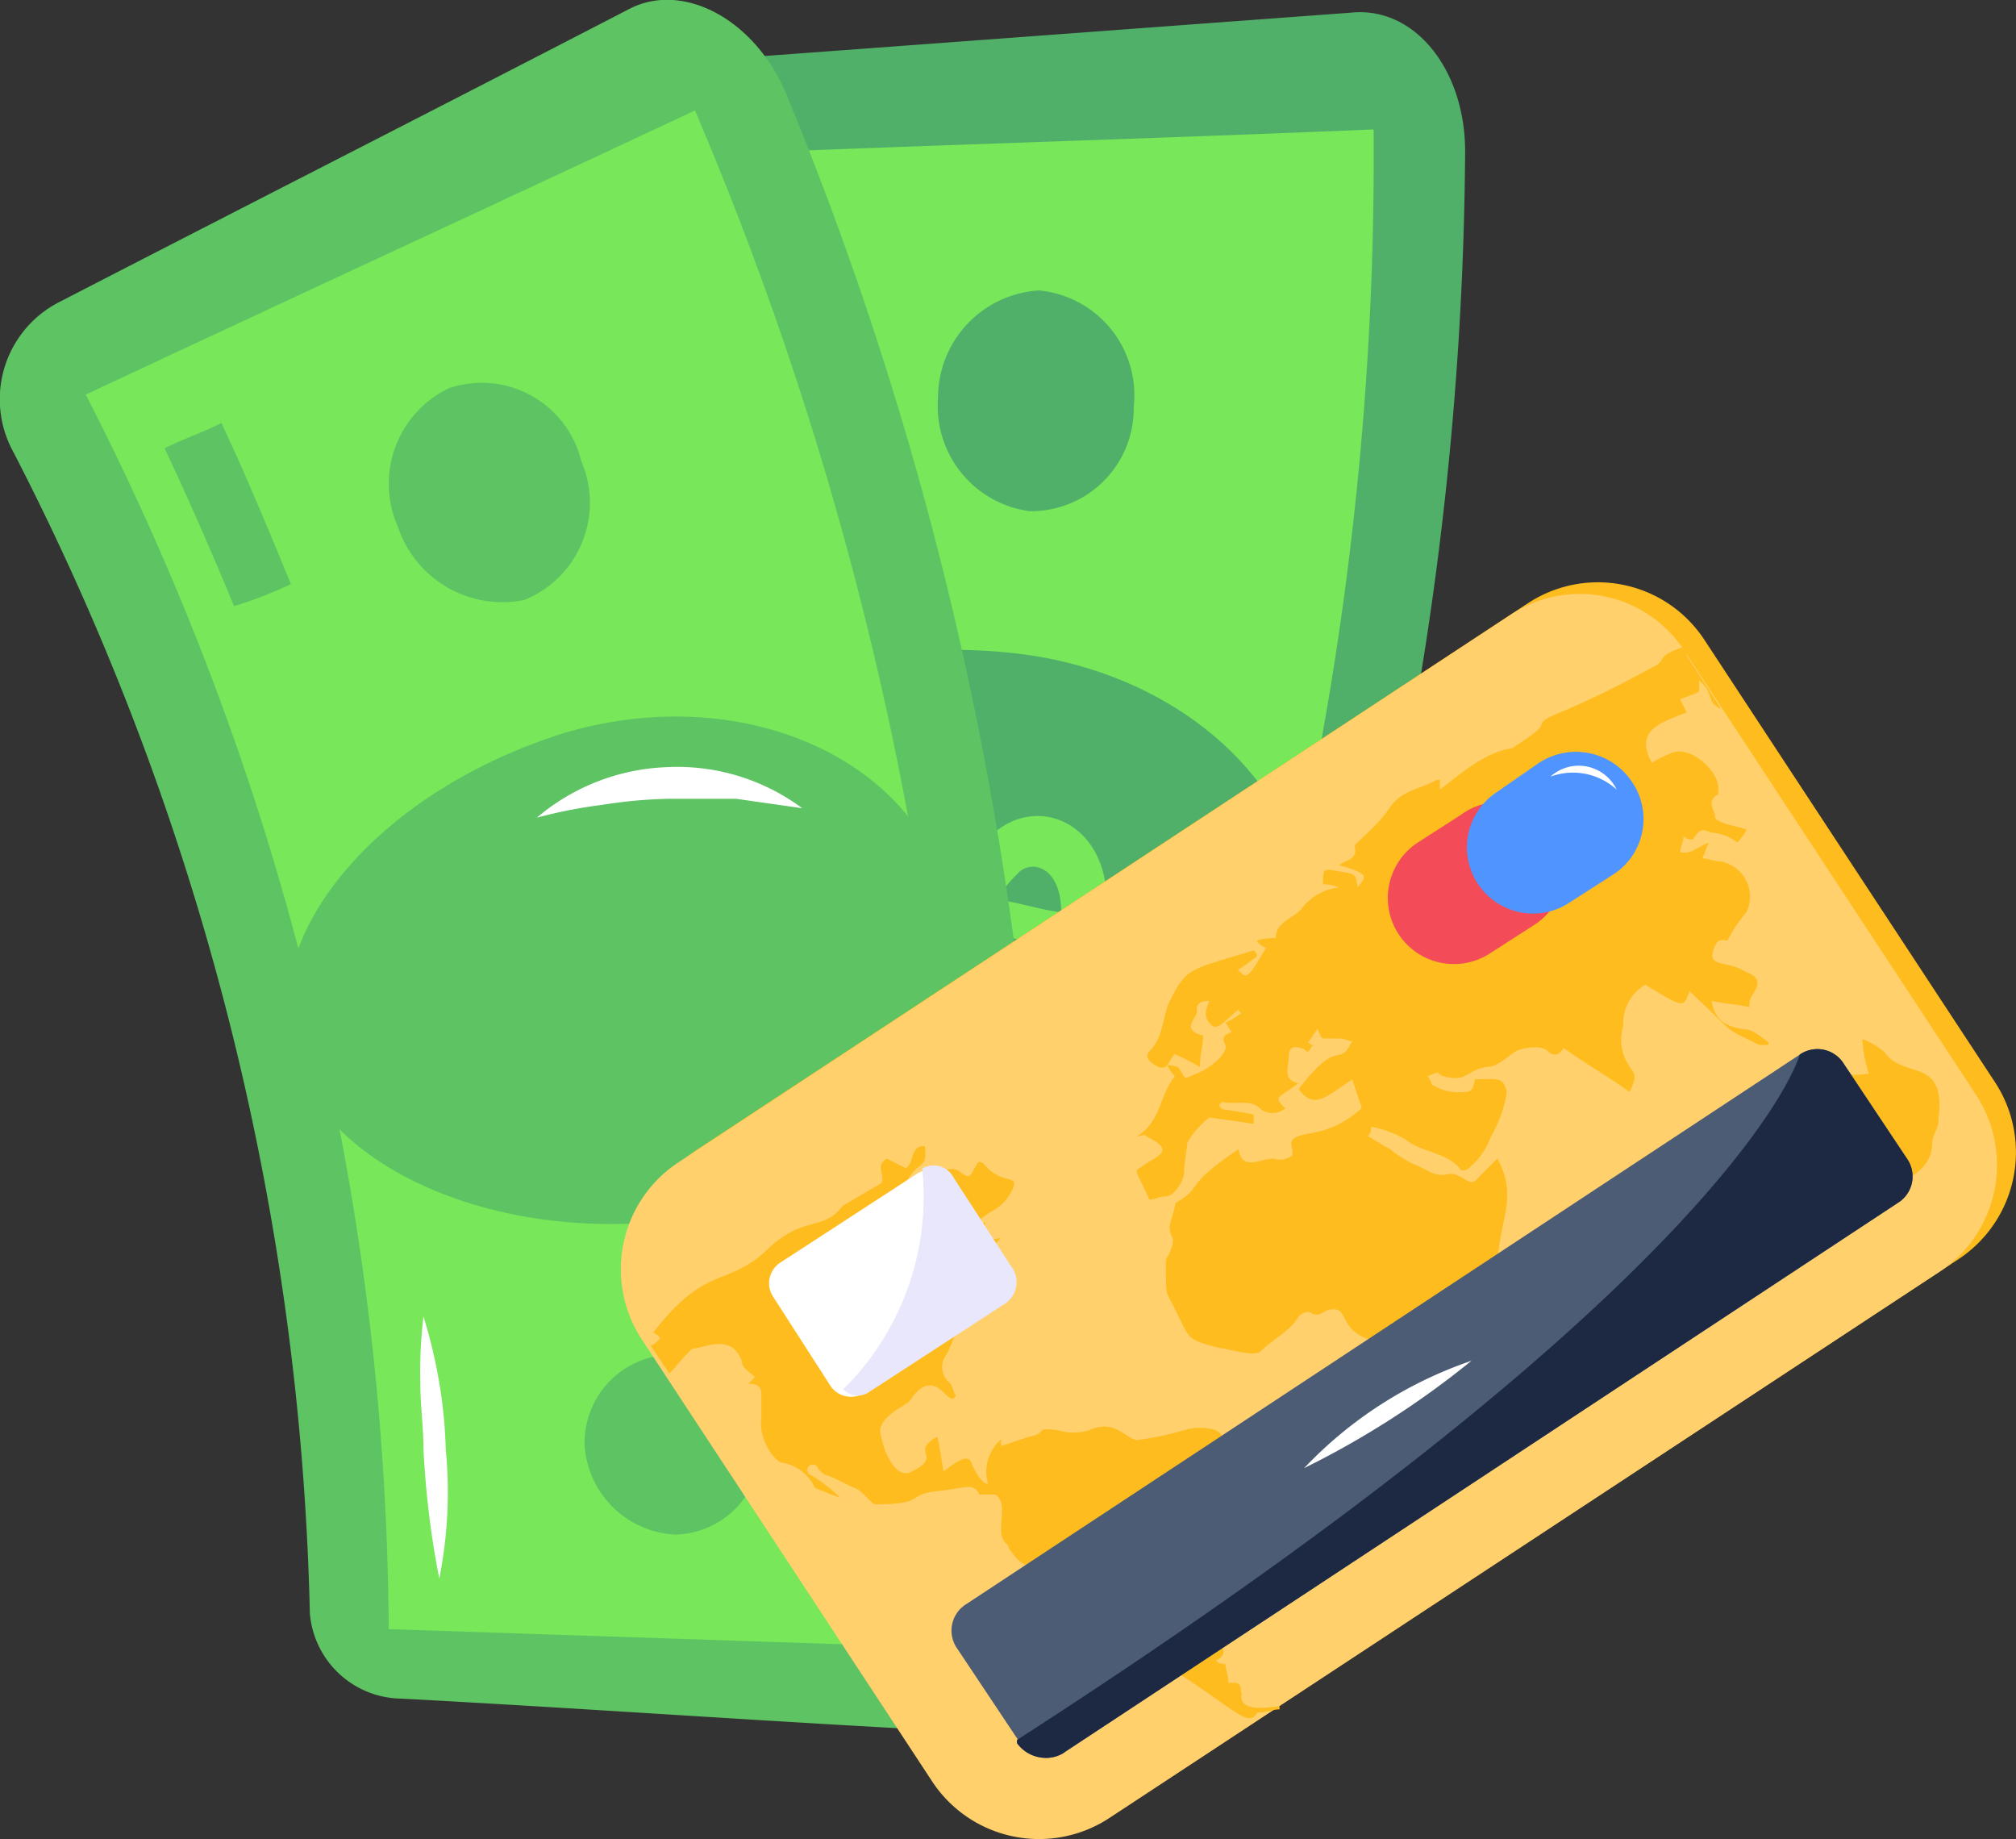 <svg xmlns="http://www.w3.org/2000/svg" width="31.144" height="28.405" viewBox="0 0 31.144 28.405">
  <rect x="0" y="0" width="31.144" height="28.405" fill="#333333" stroke="none"/>
  <g id="Group_51266" data-name="Group 51266" transform="translate(-1008.667 -375.141)">
    <g id="_x35_2" transform="translate(1006.583 370.24)">
      <g id="Group_51175" data-name="Group 51175" transform="translate(2.083 4.901)">
        <g id="Group_51154" data-name="Group 51154" transform="translate(0)">
          <g id="Group_51138" data-name="Group 51138" transform="translate(6.659 0.188)">
            <g id="Group_51136" data-name="Group 51136">
              <g id="Group_51132" data-name="Group 51132">
                <g id="Group_51124" data-name="Group 51124">
                  <path id="Path_301127" data-name="Path 301127" d="M26.009,30.846A52.318,52.318,0,0,0,31.715,7.439c0-1.268-.78-2.243-1.756-2.146-3.316.244-6.583.488-9.9.731a1.694,1.694,0,0,0-1.512,1.853,40.29,40.29,0,0,1-2.731,18.336,1.534,1.534,0,0,0,.78,1.8c2.438,1.219,4.925,2.438,7.364,3.657a1.611,1.611,0,0,0,2.048-.829Z" transform="translate(-15.739 -5.286)" fill="#50b069"/>
                </g>
                <g id="Group_51125" data-name="Group 51125" transform="translate(1.054 1.811)">
                  <path id="Path_301128" data-name="Path 301128" d="M31.408,9c-3.462.146-6.925.244-10.387.39A41.667,41.667,0,0,1,17.9,28.8c2.633,1.219,5.315,2.487,7.949,3.706A50.721,50.721,0,0,0,31.408,9Z" transform="translate(-17.9 -9)" fill="#78e75a"/>
                </g>
                <g id="Group_51126" data-name="Group 51126" transform="translate(2.127 17.367)">
                  <path id="Path_301129" data-name="Path 301129" d="M20.1,44.7a8.888,8.888,0,0,1,.536-1.951c.1-.293.244-.634.341-.927.146-.293.293-.634.439-.927a7.571,7.571,0,0,1-.2,1.024c-.1.341-.2.683-.293.975A5.557,5.557,0,0,1,20.1,44.7Z" transform="translate(-20.1 -40.9)" fill="#50b069"/>
                </g>
                <g id="Group_51131" data-name="Group 51131" transform="translate(3.217 4.298)">
                  <g id="Group_51127" data-name="Group 51127" transform="translate(1.703 14.947)">
                    <path id="Path_301130" data-name="Path 301130" d="M25.911,45.652a1.4,1.4,0,0,1,1.756-.829,1.349,1.349,0,0,1,.78,1.8,1.329,1.329,0,0,1-1.756.78A1.369,1.369,0,0,1,25.911,45.652Z" transform="translate(-25.827 -44.75)" fill="#50b069"/>
                  </g>
                  <g id="Group_51128" data-name="Group 51128" transform="translate(0 5.552)">
                    <path id="Path_301131" data-name="Path 301131" d="M26.512,33.051c-2.682-.878-4.438-2.926-4.145-4.73.341-1.853,2.828-3.121,5.8-2.78,2.926.341,5.023,2.633,4.389,5.023C31.973,32.856,29.145,33.929,26.512,33.051Z" transform="translate(-22.335 -25.486)" fill="#50b069"/>
                  </g>
                  <g id="Group_51129" data-name="Group 51129" transform="translate(4.86 6.52)">
                    <path id="Path_301132" data-name="Path 301132" d="M34.3,28.119a7.5,7.5,0,0,1,.927.39c.293.146.585.341.927.536a3.128,3.128,0,0,0-1.707-1.365,3.241,3.241,0,0,0-2.146-.049c.341.049.683.146,1.024.2C33.665,27.924,34.007,28.022,34.3,28.119Z" transform="translate(-32.3 -27.471)" fill="#50b069"/>
                  </g>
                  <g id="Group_51130" data-name="Group 51130" transform="translate(4.616)">
                    <path id="Path_301133" data-name="Path 301133" d="M31.8,15.758A1.66,1.66,0,0,1,33.36,14.1a1.626,1.626,0,0,1,1.463,1.8,1.586,1.586,0,0,1-1.609,1.609A1.637,1.637,0,0,1,31.8,15.758Z" transform="translate(-31.8 -14.1)" fill="#50b069"/>
                  </g>
                </g>
              </g>
              <g id="Group_51135" data-name="Group 51135" transform="translate(5.004 3.469)">
                <g id="Group_51133" data-name="Group 51133" transform="translate(3.218 18.043)">
                  <path id="Path_301134" data-name="Path 301134" d="M32.6,51.594c.341-.731.683-1.463.975-2.194.244.1.536.2.78.293-.293.731-.634,1.512-.975,2.243C33.088,51.838,32.844,51.692,32.6,51.594Z" transform="translate(-32.6 -49.4)" fill="#50b069"/>
                </g>
                <g id="Group_51134" data-name="Group 51134">
                  <path id="Path_301135" data-name="Path 301135" d="M26.049,15.033c0-.878,0-1.756-.049-2.633h.975a25.5,25.5,0,0,1,0,2.731C26.683,15.082,26.341,15.082,26.049,15.033Z" transform="translate(-26 -12.4)" fill="#50b069"/>
                </g>
              </g>
            </g>
            <g id="Group_51137" data-name="Group 51137" transform="translate(5.831 11.919)">
              <path id="Path_301136" data-name="Path 301136" d="M29.6,32.982a.86.86,0,0,0,.439-.39c.1-.146.2-.341.341-.585.39.1.731.146,1.122.244-.1.244-.2.488-.293.683-.244.39.244.731.488.341a5.554,5.554,0,0,0,.439-.927c.1,0,.2.049.293.049.341.1.439-.488.146-.536-.1,0-.2-.049-.293-.049.2-1.512-1.219-2.1-1.951-1.073-.1.146-.2.341-.341.536-.341-.1-.731-.146-1.073-.244a3.775,3.775,0,0,1,.341-.78.321.321,0,0,0-.39-.488c-.049.049-.1.049-.146.146a3.251,3.251,0,0,0-.439,1.024c-.293-.049-.39-.1-.488-.049a.245.245,0,0,0,.1.439c.1,0,.2.049.293.049a1.242,1.242,0,0,0,.78,1.512A.535.535,0,0,0,29.6,32.982Zm.1-1.122a1.7,1.7,0,0,1-.293.439.358.358,0,0,1-.293.1c-.293-.049-.439-.293-.39-.731A4.918,4.918,0,0,1,29.7,31.86Zm1.9-.146c-.341-.049-.634-.146-.975-.2a1.346,1.346,0,0,1,.293-.39C31.111,30.885,31.6,30.982,31.6,31.714Z" transform="translate(-27.695 -29.728)" fill="#78e75a"/>
            </g>
          </g>
          <g id="Group_51153" data-name="Group 51153">
            <g id="Group_51151" data-name="Group 51151">
              <g id="Group_51147" data-name="Group 51147">
                <g id="Group_51139" data-name="Group 51139">
                  <path id="Path_301137" data-name="Path 301137" d="M18.086,30.161a52.652,52.652,0,0,0-3.852-23.8c-.488-1.17-1.609-1.756-2.438-1.317C8.87,6.559,5.9,8.07,2.969,9.582a1.686,1.686,0,0,0-.683,2.292A41.135,41.135,0,0,1,6.871,29.819a1.434,1.434,0,0,0,1.414,1.317c2.731.146,5.462.341,8.241.488A1.484,1.484,0,0,0,18.086,30.161Z" transform="translate(-2.083 -4.901)" fill="#5ec363"/>
                </g>
                <g id="Group_51140" data-name="Group 51140" transform="translate(1.325 1.706)">
                  <path id="Path_301138" data-name="Path 301138" d="M14.212,8.4C11.091,9.863,7.921,11.326,4.8,12.789A42.207,42.207,0,0,1,9.481,31.856l8.778.293A51.841,51.841,0,0,0,14.212,8.4Z" transform="translate(-4.8 -8.4)" fill="#78e75a"/>
                </g>
                <g id="Group_51141" data-name="Group 51141" transform="translate(6.494 20.334)">
                  <path id="Path_301139" data-name="Path 301139" d="M15.693,50.647a13.986,13.986,0,0,1-.244-2c0-.341-.049-.683-.049-1.024a7.2,7.2,0,0,1,.049-1.024,7.8,7.8,0,0,1,.244,1.024,7.275,7.275,0,0,1,.1,1.024A6.808,6.808,0,0,1,15.693,50.647Z" transform="translate(-15.4 -46.6)" fill="#fff"/>
                </g>
                <g id="Group_51146" data-name="Group 51146" transform="translate(4.43 5.889)">
                  <g id="Group_51142" data-name="Group 51142" transform="translate(4.597 15.028)">
                    <path id="Path_301140" data-name="Path 301140" d="M20.6,49.211A1.361,1.361,0,0,1,21.914,47.8a1.343,1.343,0,0,1,1.414,1.365,1.366,1.366,0,0,1-1.317,1.414A1.476,1.476,0,0,1,20.6,49.211Z" transform="translate(-20.594 -47.794)" fill="#5ec363"/>
                  </g>
                  <g id="Group_51143" data-name="Group 51143" transform="translate(0 5.176)">
                    <path id="Path_301141" data-name="Path 301141" d="M16.889,35.4c-2.78.244-5.267-.975-5.657-2.731-.439-1.8,1.414-3.95,4.243-4.828,2.828-.829,5.657.488,6,2.926C21.863,33.106,19.669,35.154,16.889,35.4Z" transform="translate(-11.168 -27.591)" fill="#5ec363"/>
                  </g>
                  <g id="Group_51144" data-name="Group 51144" transform="translate(3.868 5.96)">
                    <path id="Path_301142" data-name="Path 301142" d="M21.148,29.688h1.024l1.024.146a3.237,3.237,0,0,0-2.1-.634,3.29,3.29,0,0,0-2,.78,7.571,7.571,0,0,1,1.024-.2A7.275,7.275,0,0,1,21.148,29.688Z" transform="translate(-19.1 -29.2)" fill="#fff"/>
                  </g>
                  <g id="Group_51145" data-name="Group 51145" transform="translate(1.59)">
                    <path id="Path_301143" data-name="Path 301143" d="M14.561,19.232a1.635,1.635,0,0,1,.78-2.146,1.581,1.581,0,0,1,2.048,1.122,1.62,1.62,0,0,1-.878,2.146,1.7,1.7,0,0,1-1.951-1.122Z" transform="translate(-14.429 -16.977)" fill="#5ec363"/>
                  </g>
                </g>
              </g>
              <g id="Group_51150" data-name="Group 51150" transform="translate(2.544 6.534)">
                <g id="Group_51148" data-name="Group 51148" transform="translate(10.826 15.361)">
                  <path id="Path_301144" data-name="Path 301144" d="M29.5,52.238c.049-.78.049-1.609.049-2.389a4.731,4.731,0,0,0,.829-.049c0,.829,0,1.609-.049,2.438Z" transform="translate(-29.5 -49.8)" fill="#5ec363"/>
                </g>
                <g id="Group_51149" data-name="Group 51149">
                  <path id="Path_301145" data-name="Path 301145" d="M8.373,21.128C8.031,20.3,7.69,19.519,7.3,18.69c.293-.146.585-.244.878-.39.39.829.731,1.658,1.073,2.487a6.513,6.513,0,0,1-.878.341Z" transform="translate(-7.3 -18.3)" fill="#5ec363"/>
                </g>
              </g>
            </g>
          </g>
        </g>
        <g id="Group_51174" data-name="Group 51174" transform="translate(9.591 8.997)">
          <g id="Group_51167" data-name="Group 51167">
            <g id="Group_51157" data-name="Group 51157">
              <g id="Group_51155" data-name="Group 51155" transform="translate(0.293)">
                <path id="Path_301147" data-name="Path 301147" d="M36.078,23.667,23.253,32.1a1.977,1.977,0,0,0-.585,2.731l4.486,6.827a1.977,1.977,0,0,0,2.731.585L42.71,33.811a1.977,1.977,0,0,0,.585-2.731l-4.486-6.827A1.968,1.968,0,0,0,36.078,23.667Z" transform="translate(-22.351 -23.351)" fill="#febc1f"/>
              </g>
              <g id="Group_51156" data-name="Group 51156" transform="translate(0 0.174)">
                <path id="Path_301148" data-name="Path 301148" d="M35.478,24.045,22.653,32.481a1.977,1.977,0,0,0-.585,2.731l4.486,6.827a1.977,1.977,0,0,0,2.731.585L42.11,34.188a1.977,1.977,0,0,0,.585-2.731L38.209,24.63A1.927,1.927,0,0,0,35.478,24.045Z" transform="translate(-21.751 -23.707)" fill="#ffd06c"/>
              </g>
            </g>
            <g id="Group_51162" data-name="Group 51162" transform="translate(0.463 0.999)">
              <g id="Group_51158" data-name="Group 51158" transform="translate(17.176 6.047)">
                <path id="Path_301149" data-name="Path 301149" d="M60.642,39.068c0,.1-.1.244-.1.341,0,.39-.341.536-.536.634a1.066,1.066,0,0,1-.244-.146l-.049.049V39.8c-.049.1-.1.146-.1.2-.439-.341-.488.2-1.17.829-.1.1-.146-.146-.244-.341-.244-.439-.488-.488,0-1.024.2-.2.049-.146.244-.78,0,0,.244-.049.244-.1,0-.293-.049-.2.39-.536.049.293.1.341.488.293a2.074,2.074,0,0,1-.1-.536,1.222,1.222,0,0,1,.341.2c.293.439.975.049.829,1.073Z" transform="translate(-57.923 -37.8)" fill="#febc1f"/>
              </g>
              <g id="Group_51161" data-name="Group 51161">
                <g id="Group_51159" data-name="Group 51159" transform="translate(7.51)">
                  <path id="Path_301150" data-name="Path 301150" d="M46.536,25.4c-.439.146-.244.2-.439.293-1.512.829-1.707.731-1.756.927-.049.1-.39.293-.439.341-.488.049-1.073.634-1.122.634v-.146h-.049c-.244.146-.536.146-.731.439s-.536.536-.536.585c.049.2-.1.2-.244.293.536.146.39.2.293.341-.049-.2,0-.2-.293-.244-.244-.049-.244-.049-.244.2a.53.53,0,0,1,.244.049.826.826,0,0,0-.585.341c-.146.146-.39.2-.39.439,0,0-.244,0-.293.049.049.049.1.1.146.1-.293.488-.293.488-.439.341.1-.049.2-.146.293-.2,0-.049,0-.049-.049-.1-.927.293-1.024.244-1.268.731-.146.244-.1.585-.341.829-.1.1.049.2.146.244.146.049.146-.1.244-.2a2.875,2.875,0,0,1,.39.2c0-.2.049-.341.049-.488-.39-.1-.049-.293-.1-.39,0-.1.049-.146.2-.146-.049.1-.1.244,0,.341.1.146.2,0,.439-.2l.049.049a1.066,1.066,0,0,1-.244.146c.049.049.049.1.1.146-.146.049-.146.1-.1.2.049.146-.293.39-.439.439-.244.1-.146.1-.293-.1-.2-.049-.2-.049-.049.146-.244.293-.2.683-.585.927.049,0,.146-.049.146,0,.488.244.146.293-.1.488-.1.049-.049.049.146.488.1,0,.146-.049.244-.049.146,0,.293-.244.293-.39,0-.1.049-.39.049-.439a1.315,1.315,0,0,1,.341-.39s.39.049.683.1v-.146c-.488-.1-.488-.049-.536-.146l.049-.049c.2.049.439-.049.585.1a.3.3,0,0,0,.39,0c-.2-.2-.1-.146.2-.39-.244-.049-.146-.244-.146-.39s.049-.2.2-.146c.049,0,.049.049.1.049.049-.049.049-.1.1-.1-.049,0-.049,0-.1-.049.049-.049.1-.146.146-.2.049.1.049.146.1.146.39,0,.244,0,.439.049-.049.049-.049.1-.1.146-.146.146-.2-.1-.731.585.244.341.439.1.829-.146l.146.439a1.469,1.469,0,0,1-.78.39c-.293.049-.341.1-.293.244v.1a.322.322,0,0,1-.293.049c-.2,0-.488.2-.536-.146-.878.585-.536.585-.975.829-.049.293-.146.341-.049.536.049.1-.1.341-.1.341,0,.585,0,.488.1.683.293.585.2.536.731.683.1,0,.536.146.634.049.2-.2.439-.293.585-.536.049-.049.146-.1.2-.049.1.049.146,0,.244-.049.39-.1.1.341.78.488a.728.728,0,0,1,.439.536.508.508,0,0,0,.341.488c.1.049.39.341.536.439.488.341.536.39.634.293a2.942,2.942,0,0,0,.39-.39c.049-.244.2-.488.049-.731v-.1c.1-.146.049-.244-.049-.293-.146-.1-.1-.244-.049-.39a.482.482,0,0,0-.2-.683c-.1-.1-.244-.2-.244-.293,0-.731.341-1.073,0-1.707l-.293.293c-.146.2-.244-.1-.488-.049-.2.049-.341-.1-.488-.146a1.711,1.711,0,0,1-.39-.244c-.1-.049-.244-.146-.341-.2a.179.179,0,0,0,.049-.146,1.747,1.747,0,0,1,.536.2c.244.2.634.2.829.439,0,.049.1.049.146,0a1.115,1.115,0,0,0,.341-.488,1.922,1.922,0,0,0,.244-.683c-.049-.244-.146-.2-.488-.2-.049.2-.049.2-.293.2a.7.7,0,0,1-.341-.1c-.049,0-.049-.1-.1-.146.244-.1.1-.049.244,0,.39.1.341-.1.683-.146.146,0,.293-.146.439-.244.1-.049.39-.1.488,0s.2.049.244-.049c.341.244.683.439,1.024.683.1-.244.1-.244,0-.39a.722.722,0,0,1-.1-.634.688.688,0,0,1,.341-.634c.634.39.585.341.683.1.78.731.488.536,1.073.829h.146V31.5c-.146-.1-.244-.2-.39-.2-.293-.049-.439-.146-.488-.439.2.049.39.049.585.1a.293.293,0,0,1,.049-.2c.146-.2.049-.293-.1-.341-.293-.2-.634-.049-.488-.39.049-.146.146-.1.2-.1a2.192,2.192,0,0,1,.293-.439.553.553,0,0,0-.39-.78c-.1,0-.2-.049-.293-.049.049-.1.049-.146.1-.244-.146.049-.293.2-.439.146,0-.1.049-.146.049-.244a.179.179,0,0,0,.146.049c.146-.244.2-.1.341-.1a.728.728,0,0,1,.341.146.673.673,0,0,0,.146-.2c-.146-.049-.488-.1-.488-.2s-.146-.244.049-.341v-.049c.049-.293-.439-.731-.731-.585a1.623,1.623,0,0,0-.293.146c-.293-.536.2-.634.536-.78l-.1-.2c.341-.146.293-.049.293-.293.244.2.1.341.341.439l-.536-.829c0-.1,0-.146-.049-.146Z" transform="translate(-38.1 -25.4)" fill="#febc1f"/>
                </g>
                <g id="Group_51160" data-name="Group 51160" transform="translate(0 7.705)">
                  <path id="Path_301151" data-name="Path 301151" d="M31.819,49.636c0-.146-.049-.146-.146-.146h-.049c0-.1-.049-.244-.049-.293a.179.179,0,0,1-.146-.049c.2-.1.1-.2.049-.244.293-.244.244-.341-.049-.439.1-.049.293-.049.244-.293-.049-.39.049-.439-.1-.585-.2-.146.244-.488.244-.585a1.728,1.728,0,0,0-.146-.536c-.244-.341.049-.731-.244-.878a.831.831,0,0,0-.488,0,4.327,4.327,0,0,1-.683.146c-.2.049-.341-.341-.78-.146a.827.827,0,0,1-.488,0c-.39-.049-.146.049-.439.1l-.439.146v-.1a.66.66,0,0,0-.2.683c-.1,0-.2-.2-.244-.293-.049-.2-.244-.049-.439.1-.049-.2-.049-.341-.1-.536-.439.244.1.293-.39.536-.244.146-.439-.293-.488-.585-.049-.244.39-.439.439-.488s.244-.439.536-.146c.049.049.1.1.146.1l.049-.049c-.049-.049-.049-.146-.1-.2a.313.313,0,0,1-.049-.439c.293-.585.049-.488.1-.585a1.03,1.03,0,0,1,.2-.488l.049-.049c-.049-.244.146-.39.293-.536a.369.369,0,0,1-.049.2,2.065,2.065,0,0,1,.244-.341c-.2.049-.244,0-.244-.244-.1.1-.146.2-.244.244.146-.439.439-.341.634-.683s-.1-.1-.39-.439c-.049-.049-.049-.049-.1-.049-.146.2-.1.293-.293.146s-.585.146-.39.488c.1.2-.146.341-.049.585,0,.049-.049.1-.049.146-.2-.1-.1-.1-.146-.2-.2.049-.341.049-.536.1-.2-.244-.049-.341.39-1.024.146-.244.293-.146.244-.488-.244,0-.146.244-.293.341l-.293-.146c-.2.1,0,.293-.1.39-.1.049-.585.341-.585.341-.293.39-.585.146-1.122.634-.634.634-.975.244-1.8,1.317.049.049.1.049.1.1-.049.049-.1.1-.146.1l.293.439c.341-.39.341-.39.39-.39.244-.049.585-.2.731.2,0,.1.1.146.2.244l-.1.1c.2,0,.2.1.2.2v.341c-.049.293.2.683.341.683a.67.67,0,0,1,.488.39c.146.049.244.1.39.146a2.68,2.68,0,0,0-.439-.341.086.086,0,1,1,.1-.1c.049.049.1.1.146.1.146.049.293.146.439.2.1.049.244.244.293.244.78,0,.488-.146.927-.2.488-.049.585-.146.683.049h.244c.244.146-.049.634.2.78a.151.151,0,0,0,.049.1c.2.293.244.146.78.439.293.146.585,0,.78.146.341.341.829,1.17.975,1.268.927.585,1.122.878,1.268.634.146,0,.244-.049.341-.049v-.049c-.341.049-.634.049-.585-.2Z" transform="translate(-22.7 -41.2)" fill="#febc1f"/>
                </g>
              </g>
            </g>
            <g id="Group_51163" data-name="Group 51163" transform="translate(5.111 7.208)">
              <path id="Path_301152" data-name="Path 301152" d="M45.334,38.214,32.46,46.7a.48.48,0,0,0-.146.683l.975,1.463a.48.48,0,0,0,.683.146l12.874-8.485a.48.48,0,0,0,.146-.683l-.975-1.463A.48.48,0,0,0,45.334,38.214Z" transform="translate(-32.231 -38.131)" fill="#4c5c75"/>
            </g>
            <g id="Group_51164" data-name="Group 51164" transform="translate(10.557 12.02)">
              <path id="Path_301153" data-name="Path 301153" d="M45.985,48A6.4,6.4,0,0,0,43.4,49.658,13.691,13.691,0,0,0,45.985,48Z" transform="translate(-43.4 -48)" fill="#fff"/>
            </g>
            <g id="Group_51166" data-name="Group 51166" transform="translate(6.12 7.208)">
              <g id="Group_51165" data-name="Group 51165">
                <path id="Path_301154" data-name="Path 301154" d="M35.031,48.991l12.874-8.485a.48.48,0,0,0,.146-.683l-.975-1.463a.48.48,0,0,0-.683-.146S45.516,41.578,34.3,48.8v.049a.546.546,0,0,0,.731.146Z" transform="translate(-34.3 -38.131)" fill="#1d2943"/>
              </g>
            </g>
          </g>
          <g id="Group_51170" data-name="Group 51170" transform="translate(11.856 2.618)">
            <g id="Group_51168" data-name="Group 51168" transform="translate(0 0.78)">
              <path id="Path_301155" data-name="Path 301155" d="M47.2,30.5l-.683.439a1.021,1.021,0,0,0,1.122,1.707l.683-.439a1.016,1.016,0,0,0,.293-1.414A.976.976,0,0,0,47.2,30.5Z" transform="translate(-46.063 -30.319)" fill="#f34b58"/>
            </g>
            <g id="Group_51169" data-name="Group 51169" transform="translate(1.219)">
              <path id="Path_301156" data-name="Path 301156" d="M49.654,28.9l-.634.439a1.021,1.021,0,0,0,1.122,1.707l.683-.439a1.016,1.016,0,0,0,.293-1.414A1.039,1.039,0,0,0,49.654,28.9Z" transform="translate(-48.563 -28.719)" fill="#5094ff"/>
            </g>
          </g>
          <g id="Group_51171" data-name="Group 51171" transform="translate(2.292 9.071)">
            <path id="Path_301157" data-name="Path 301157" d="M30.035,44.023l-2.1,1.365a.381.381,0,0,1-.536-.1l-.878-1.365a.381.381,0,0,1,.1-.536l2.1-1.365a.381.381,0,0,1,.536.1l.878,1.365A.357.357,0,0,1,30.035,44.023Z" transform="translate(-26.452 -41.952)" fill="#fff"/>
          </g>
          <g id="Group_51173" data-name="Group 51173" transform="translate(3.438 8.997)">
            <g id="Group_51172" data-name="Group 51172">
              <path id="Path_301158" data-name="Path 301158" d="M29.19,45.311l2.1-1.365a.4.4,0,0,0,.1-.585L30.507,42a.348.348,0,0,0-.488-.146A4.181,4.181,0,0,1,28.8,45.262.3.3,0,0,0,29.19,45.311Z" transform="translate(-28.8 -41.8)" fill="#e9e7fc"/>
            </g>
          </g>
        </g>
      </g>
      <g id="Group_51176" data-name="Group 51176" transform="translate(26.035 16.727)">
        <path id="Path_301159" data-name="Path 301159" d="M51.2,29.321a1,1,0,0,1,1.024.2A.65.65,0,0,0,51.2,29.321Z" transform="translate(-51.2 -29.151)" fill="#fff"/>
      </g>
    </g>
  </g>
</svg>

